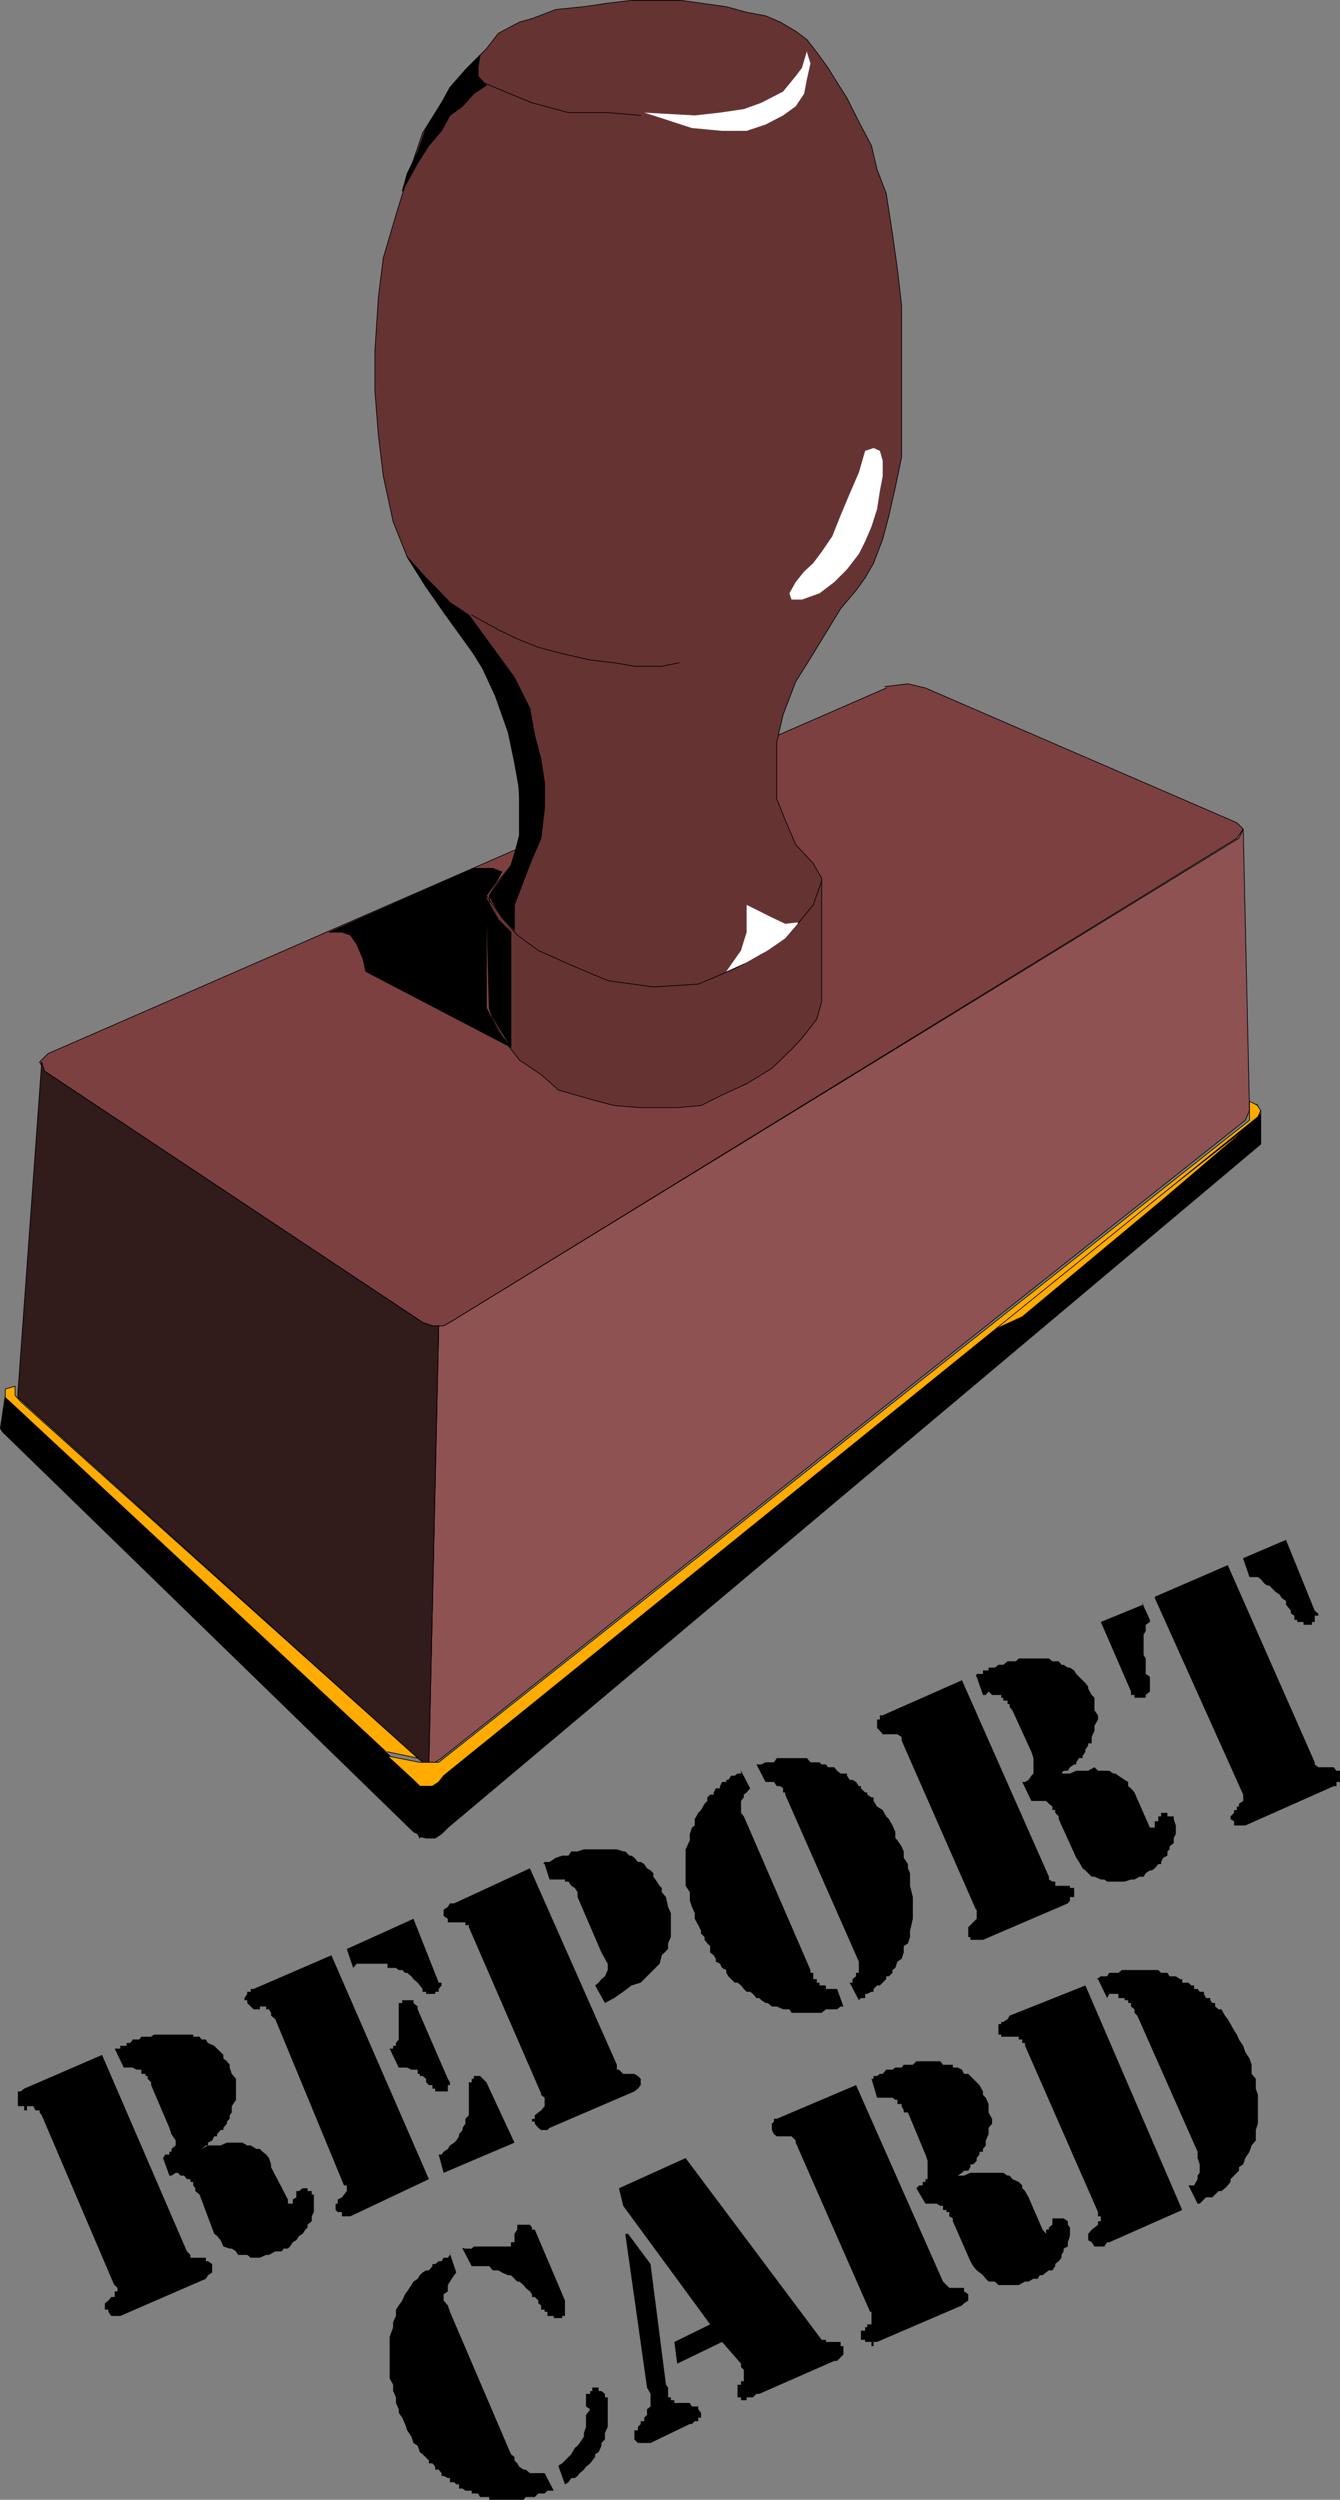 <?xml version="1.0" encoding="UTF-8" standalone="no"?>
<svg
   version="1.0"
   width="81.666mm"
   height="152.312mm"
   id="svg56"
   sodipodi:docname="Report Card .wmf"
   xmlns:inkscape="http://www.inkscape.org/namespaces/inkscape"
   xmlns:sodipodi="http://sodipodi.sourceforge.net/DTD/sodipodi-0.dtd"
   xmlns="http://www.w3.org/2000/svg"
   xmlns:svg="http://www.w3.org/2000/svg">
  <rect width="100%" height="100%" fill="#808080" stroke="none"/>
  <sodipodi:namedview
     id="namedview56"
     pagecolor="#ffffff"
     bordercolor="#000000"
     borderopacity="0.25"
     inkscape:showpageshadow="2"
     inkscape:pageopacity="0.0"
     inkscape:pagecheckerboard="0"
     inkscape:deskcolor="#d1d1d1"
     inkscape:document-units="mm" />
  <defs
     id="defs1">
    <pattern
       id="WMFhbasepattern"
       patternUnits="userSpaceOnUse"
       width="6"
       height="6"
       x="0"
       y="0" />
  </defs>
  <path
     style="fill:#7d4040;fill-opacity:1;fill-rule:evenodd;stroke:none"
     d="m 203.806,158.117 5.331,-0.646 4.039,0.97 71.732,31.026 1.454,1.454 -1.454,2.101 -181.268,111.498 -1.454,0.808 -1.131,0.646 -1.454,-0.646 -2.262,-0.808 -87.08,-57.85 -1.131,-2.101 1.939,-1.939 193.062,-84.189 v 0 z"
     id="path1" />
  <path
     style="fill:none;stroke:#000000;stroke-width:0.162px;stroke-linecap:round;stroke-linejoin:round;stroke-miterlimit:4;stroke-dasharray:none;stroke-opacity:1"
     d="m 203.806,158.117 5.331,-0.646 4.039,0.97 71.732,31.026 1.454,1.454 -1.454,2.101 -181.268,111.498 -1.454,0.808 -1.131,0.646 -1.454,-0.646 -2.262,-0.808 -87.08,-57.85 -1.131,-2.101 1.939,-1.939 193.062,-84.189 v 0"
     id="path2" />
  <path
     style="fill:#663333;fill-opacity:1;fill-rule:evenodd;stroke:none"
     d="m 119.634,183.325 -0.485,-7.756 -3.554,-12.443 -4.362,-9.049 -5.493,-9.049 -7.593,-9.857 -4.362,-6.948 -3.231,-8.08 -2.262,-10.503 -1.131,-9.372 -0.808,-10.342 v -9.049 l 0.808,-12.443 1.131,-9.049 2.908,-9.857 2.585,-8.403 3.554,-10.503 4.362,-6.948 5.493,-7.595 4.847,-4.848 2.746,-3.555 4.847,-2.585 2.908,-0.808 5.493,-2.101 6.462,-0.646 5.493,-0.808 5.493,-0.646 h 5.493 5.816 l 4.685,0.646 5.816,0.808 4.685,1.293 4.362,0.808 3.393,1.454 3.554,2.101 2.585,1.939 2.262,2.909 2.585,3.555 2.1,3.393 2.262,3.555 2.746,5.494 2.908,5.494 1.292,5.494 2.1,5.494 1.454,9.372 1.131,8.08 0.969,8.403 v 6.948 10.503 10.503 6.948 l -1.454,6.948 -1.454,6.464 -1.454,5.494 -2.1,5.494 -1.939,3.393 -2.1,2.909 -3.554,4.201 -6.301,10.342 -4.039,6.464 -2.908,7.595 -1.454,6.302 v 6.14 6.948 l 1.939,4.848 2.423,5.656 4.039,4.363 1.939,3.393 v 28.44 l -1.131,4.04 -3.393,4.363 -2.423,2.585 -4.524,4.363 -5.816,3.555 -5.655,2.585 -4.847,2.424 -5.493,0.485 h -8.401 l -6.139,-0.485 -5.493,-1.454 -7.27,-2.101 -4.039,-3.555 -5.008,-3.393 -3.393,-4.363 -2.746,-5.009 -0.808,-2.585 v -25.855 l 2.1,-3.393 2.908,-3.555 1.454,-4.848 1.454,-5.009 z"
     id="path3" />
  <path
     style="fill:none;stroke:#000000;stroke-width:0.162px;stroke-linecap:round;stroke-linejoin:round;stroke-miterlimit:4;stroke-dasharray:none;stroke-opacity:1"
     d="m 119.634,183.325 -0.485,-7.756 -3.554,-12.443 -4.362,-9.049 -5.493,-9.049 -7.593,-9.857 -4.362,-6.948 -3.231,-8.08 -2.262,-10.503 -1.131,-9.372 -0.808,-10.342 v -9.049 l 0.808,-12.443 1.131,-9.049 2.908,-9.857 2.585,-8.403 3.554,-10.503 4.362,-6.948 5.493,-7.595 4.847,-4.848 2.746,-3.555 4.847,-2.585 2.908,-0.808 5.493,-2.101 6.462,-0.646 5.493,-0.808 5.493,-0.646 h 5.493 5.816 l 4.685,0.646 5.816,0.808 4.685,1.293 4.362,0.808 3.393,1.454 3.554,2.101 2.585,1.939 2.262,2.909 2.585,3.555 2.1,3.393 2.262,3.555 2.746,5.494 2.908,5.494 1.292,5.494 2.1,5.494 1.454,9.372 1.131,8.08 0.969,8.403 v 6.948 10.503 10.503 6.948 l -1.454,6.948 -1.454,6.464 -1.454,5.494 -2.1,5.494 -1.939,3.393 -2.1,2.909 -3.554,4.201 -6.301,10.342 -4.039,6.464 -2.908,7.595 -1.454,6.302 v 6.14 6.948 l 1.939,4.848 2.423,5.656 4.039,4.363 1.939,3.393 v 28.44 l -1.131,4.04 -3.393,4.363 -2.423,2.585 -4.524,4.363 -5.816,3.555 -5.655,2.585 -4.847,2.424 -5.493,0.485 h -8.401 l -6.139,-0.485 -5.493,-1.454 -7.27,-2.101 -4.039,-3.555 -5.008,-3.393 -3.393,-4.363 -2.746,-5.009 -0.808,-2.585 v -25.855 l 2.1,-3.393 2.908,-3.555 1.454,-4.848 1.454,-5.009 -0.969,-6.14 v 0"
     id="path4" />
  <path
     style="fill:#8f5252;fill-opacity:1;fill-rule:evenodd;stroke:none"
     d="m 100.732,305.326 h 1.454 l 1.454,-0.808 181.753,-111.498 0.969,-2.101 1.454,64.798 -0.969,2.262 -185.146,146.886 -1.454,0.97 H 98.793 L 101.055,305.326 v 0 z"
     id="path5" />
  <path
     style="fill:none;stroke:#000000;stroke-width:0.162px;stroke-linecap:round;stroke-linejoin:round;stroke-miterlimit:4;stroke-dasharray:none;stroke-opacity:1"
     d="m 100.732,305.326 h 1.454 l 1.454,-0.808 181.753,-111.498 0.969,-2.101 1.454,64.798 -0.969,2.262 -185.146,146.886 -1.454,0.97 H 98.793 L 101.055,305.326 v 0"
     id="path6" />
  <path
     style="fill:#311b1b;fill-opacity:1;fill-rule:evenodd;stroke:none"
     d="m 9.613,244.568 0.646,2.101 87.08,57.85 2.262,0.808 h 1.454 l -2.262,100.51 h -1.454 L 96.208,404.867 4.12,321.809 v -1.131 z"
     id="path7" />
  <path
     style="fill:none;stroke:#000000;stroke-width:0.162px;stroke-linecap:round;stroke-linejoin:round;stroke-miterlimit:4;stroke-dasharray:none;stroke-opacity:1"
     d="m 9.613,244.568 0.646,2.101 87.08,57.85 2.262,0.808 h 1.454 l -2.262,100.51 h -1.454 L 96.208,404.867 4.12,321.809 v -1.131 l 5.493,-76.109 v 0"
     id="path8" />
  <path
     style="fill:#000000;fill-opacity:1;fill-rule:evenodd;stroke:none"
     d="m 96.693,422.965 v -12.604 h -0.485 l -94.996,-89.037 -1.131,7.595 0.485,0.808 94.673,92.107 0.969,0.485 0.485,0.97 v 0 z"
     id="path9" />
  <path
     style="fill:none;stroke:#000000;stroke-width:0.162px;stroke-linecap:round;stroke-linejoin:round;stroke-miterlimit:4;stroke-dasharray:none;stroke-opacity:1"
     d="m 96.693,422.965 v -12.604 h -0.485 l -94.996,-89.037 -1.131,7.595 0.485,0.808 94.673,92.107 0.969,0.485 0.485,0.97 v 0"
     id="path10" />
  <path
     style="fill:#000000;fill-opacity:1;fill-rule:evenodd;stroke:none"
     d="m 96.693,422.965 1.454,0.323 h 0.646 1.454 l 1.454,-0.97 1.454,-1.454 187.246,-157.39 v -7.756 0.808 l -188.216,152.38 -1.131,1.454 h -1.454 l -0.808,0.97 -2.1,-0.97 v 12.927 0 z"
     id="path11" />
  <path
     style="fill:none;stroke:#000000;stroke-width:0.162px;stroke-linecap:round;stroke-linejoin:round;stroke-miterlimit:4;stroke-dasharray:none;stroke-opacity:1"
     d="m 96.693,422.965 1.454,0.323 h 0.646 1.454 l 1.454,-0.97 1.454,-1.454 187.246,-157.39 v -7.756 0.808 l -188.216,152.38 -1.131,1.454 h -1.454 l -0.808,0.97 -2.1,-0.97 v 12.927 0"
     id="path12" />
  <path
     style="fill:#ffab00;fill-opacity:1;fill-rule:evenodd;stroke:none"
     d="m 227.717,306.458 61.554,-48.477 -21.81,18.583 -31.989,26.663 -7.755,3.555 v 0 z"
     id="path13" />
  <path
     style="fill:none;stroke:#000000;stroke-width:0.162px;stroke-linecap:round;stroke-linejoin:round;stroke-miterlimit:4;stroke-dasharray:none;stroke-opacity:1"
     d="m 227.717,306.458 61.554,-48.477 -21.81,18.583 -31.989,26.663 -7.755,3.555 v 0"
     id="path14" />
  <path
     style="fill:#ffab00;fill-opacity:1;fill-rule:evenodd;stroke:none"
     d="m 289.432,254.264 0.969,1.454 -0.646,1.454 -187.569,151.734 -1.131,1.454 -1.454,0.97 h -0.808 -2.1 l -1.454,-1.454 -5.978,-5.494 7.432,1.454 h 1.454 1.454 1.454 L 287.816,257.98 v -2.262 -2.101 l 1.939,0.97 v 0 z"
     id="path15" />
  <path
     style="fill:none;stroke:#000000;stroke-width:0.162px;stroke-linecap:round;stroke-linejoin:round;stroke-miterlimit:4;stroke-dasharray:none;stroke-opacity:1"
     d="m 289.432,254.264 0.969,1.454 -0.646,1.454 -187.569,151.734 -1.131,1.454 -1.454,0.97 h -0.808 -2.1 l -1.454,-1.454 -5.978,-5.494 7.432,1.454 h 1.454 1.454 1.454 L 287.816,257.98 v -2.262 -2.101 l 1.939,0.97 v 0"
     id="path16" />
  <path
     style="fill:#ffab00;fill-opacity:1;fill-rule:evenodd;stroke:none"
     d="M 88.938,403.412 1.212,321.809 v -1.939 l 2.262,-0.646 v 2.101 l 1.292,1.454 91.442,82.088 -6.947,-1.454 v 0 z"
     id="path17" />
  <path
     style="fill:none;stroke:#000000;stroke-width:0.162px;stroke-linecap:round;stroke-linejoin:round;stroke-miterlimit:4;stroke-dasharray:none;stroke-opacity:1"
     d="M 88.938,403.412 1.212,321.809 v -1.939 l 2.262,-0.646 v 2.101 l 1.292,1.454 91.442,82.088 -6.947,-1.454 v 0"
     id="path18" />
  <path
     style="fill:#ffffff;fill-opacity:1;fill-rule:evenodd;stroke:none"
     d="m 185.873,11.715 -1.131,3.878 -1.454,1.939 -2.908,3.555 -5.008,2.585 -4.039,1.454 -5.493,0.808 -5.816,0.646 -11.632,-0.646 4.039,1.293 6.947,2.262 6.947,0.646 h 5.655 l 4.362,-1.454 4.039,-2.101 2.908,-2.101 1.939,-2.909 0.646,-3.393 0.808,-3.555 -0.808,-2.585 v 0 z"
     id="path19" />
  <path
     style="fill:none;stroke:#000000;stroke-width:0.162px;stroke-linecap:round;stroke-linejoin:round;stroke-miterlimit:4;stroke-dasharray:none;stroke-opacity:1"
     d="m 147.584,26.582 -7.593,-0.646 h -9.047 l -8.401,-2.262 -6.301,-2.585 -5.008,-2.101 -1.131,-1.454 v -2.909 l 0.485,-1.939"
     id="path20" />
  <path
     style="fill:#ffffff;fill-opacity:1;fill-rule:evenodd;stroke:none"
     d="m 201.221,103.176 -1.939,0.646 -1.454,5.009 -2.1,4.848 -2.1,5.009 -1.939,4.848 -2.423,3.555 -1.939,2.585 -2.1,1.939 -1.939,2.424 -1.454,2.585 0.485,1.454 h 2.423 l 4.039,-1.454 3.393,-2.585 2.908,-2.909 2.746,-3.555 1.454,-2.909 1.454,-3.393 1.292,-4.04 0.646,-4.201 0.646,-3.393 v -3.555 l -0.646,-2.262 z"
     id="path21" />
  <path
     style="fill:none;stroke:#000000;stroke-width:0.162px;stroke-linecap:round;stroke-linejoin:round;stroke-miterlimit:4;stroke-dasharray:none;stroke-opacity:1"
     d="m 156.469,152.623 -4.039,0.808 h -6.301 l -4.685,-0.808 -5.493,-0.646 -6.462,-1.454 -5.493,-1.454 -4.847,-1.939 -4.362,-2.101 -6.139,-3.393"
     id="path22" />
  <path
     style="fill:none;stroke:#000000;stroke-width:0.162px;stroke-linecap:round;stroke-linejoin:round;stroke-miterlimit:4;stroke-dasharray:none;stroke-opacity:1"
     d="m 112.041,206.271 3.554,5.009 3.554,4.04 4.847,3.555 7.593,3.393 8.401,3.555 10.501,1.454 10.34,-0.646 8.401,-3.555 6.139,-3.393 5.493,-3.555 2.908,-3.393 3.554,-4.363 1.939,-5.494"
     id="path23" />
  <path
     style="fill:#ffffff;fill-opacity:1;fill-rule:evenodd;stroke:none"
     d="m 183.773,212.412 -2.908,0.323 -3.07,-1.454 -5.816,-2.909 v 6.302 l -1.292,4.201 -3.393,4.848 4.685,-2.101 4.847,-2.747 4.039,-2.747 2.908,-3.393 v 0 z"
     id="path24" />
  <path
     style="fill:#000000;fill-opacity:1;fill-rule:evenodd;stroke:none"
     d="m 122.542,197.868 -1.939,5.009 -2.1,5.494 v 5.817 l -2.908,-2.909 -2.908,-5.009 1.454,-1.939 3.554,-5.009 0.808,-2.585 1.131,-4.363 v -5.009 -5.494 l -1.131,-6.302 -1.454,-6.948 -2.908,-8.241 -3.554,-7.756 -8.401,-11.635 -4.039,-5.817 -4.362,-6.948 4.362,4.848 2.1,2.101 3.393,3.555 4.362,2.909 4.039,5.494 6.462,8.888 3.554,7.11 1.131,6.302 1.454,5.494 0.808,5.494 v 5.494 l -0.808,7.11 z"
     id="path25" />
  <path
     style="fill:none;stroke:#000000;stroke-width:0.162px;stroke-linecap:round;stroke-linejoin:round;stroke-miterlimit:4;stroke-dasharray:none;stroke-opacity:1"
     d="m 122.542,197.868 -1.939,5.009 -2.1,5.494 v 5.817 l -2.908,-2.909 -2.908,-5.009 1.454,-1.939 3.554,-5.009 0.808,-2.585 1.131,-4.363 v -5.009 -5.494 l -1.131,-6.302 -1.454,-6.948 -2.908,-8.241 -3.554,-7.756 -8.401,-11.635 -4.039,-5.817 -4.362,-6.948 4.362,4.848 2.1,2.101 3.393,3.555 4.362,2.909 4.039,5.494 6.462,8.888 3.554,7.11 1.131,6.302 1.454,5.494 0.808,5.494 v 5.494 l -0.808,7.11 -2.1,4.848 v 0"
     id="path26" />
  <path
     style="fill:#000000;fill-opacity:1;fill-rule:evenodd;stroke:none"
     d="m 109.133,199.969 h 4.362 l 2.1,0.808 -1.454,2.585 -2.1,2.909 v 25.855 l 2.746,5.494 2.908,3.555 -33.443,-17.452 -0.646,-2.909 -1.454,-3.393 -1.454,-2.101 -1.939,-0.646 h -2.908 z"
     id="path27" />
  <path
     style="fill:none;stroke:#000000;stroke-width:0.162px;stroke-linecap:round;stroke-linejoin:round;stroke-miterlimit:4;stroke-dasharray:none;stroke-opacity:1"
     d="m 109.133,199.969 h 4.362 l 2.1,0.808 -1.454,2.585 -2.1,2.909 v 25.855 l 2.746,5.494 2.908,3.555 -33.443,-17.452 -0.646,-2.909 -1.454,-3.393 -1.454,-2.101 -1.939,-0.646 h -2.908 l 33.281,-14.705 v 0"
     id="path28" />
  <path
     style="fill:#000000;fill-opacity:1;fill-rule:evenodd;stroke:none"
     d="m 112.687,232.126 0.808,2.101 2.1,3.393 2.1,3.555 v -26.501 l -2.908,-2.909 -2.746,-4.848 z"
     id="path29" />
  <path
     style="fill:none;stroke:#000000;stroke-width:0.162px;stroke-linecap:round;stroke-linejoin:round;stroke-miterlimit:4;stroke-dasharray:none;stroke-opacity:1"
     d="m 112.687,232.126 0.808,2.101 2.1,3.393 2.1,3.555 v -26.501 l -2.908,-2.909 -2.746,-4.848 0.646,25.208 v 0"
     id="path30" />
  <path
     style="fill:#000000;fill-opacity:1;fill-rule:evenodd;stroke:none"
     d="m 103.64,20.118 -1.939,3.555 -3.554,5.817 -1.939,5.494 -2.423,5.009 -1.131,4.04 3.554,-6.464 2.585,-4.04 2.908,-3.393 1.939,-3.555 2.908,-2.101 2.585,-2.909 2.908,-1.939 -1.939,-2.101 v -1.939 l 0.485,-2.909 -3.393,3.393 z"
     id="path31" />
  <path
     style="fill:none;stroke:#000000;stroke-width:0.162px;stroke-linecap:round;stroke-linejoin:round;stroke-miterlimit:4;stroke-dasharray:none;stroke-opacity:1"
     d="m 103.64,20.118 -1.939,3.555 -3.554,5.817 -1.939,5.494 -2.423,5.009 -1.131,4.04 3.554,-6.464 2.585,-4.04 2.908,-3.393 1.939,-3.555 2.908,-2.101 2.585,-2.909 2.908,-1.939 -1.939,-2.101 v -1.939 l 0.485,-2.909 -3.393,3.393 -3.554,4.04 v 0"
     id="path32" />
  <path
     style="fill:#000000;fill-opacity:1;fill-rule:evenodd;stroke:none"
     d="m 250.012,457.222 22.295,51.709 -16.802,7.433 h -0.485 l -0.646,0.97 h -0.808 -0.646 -0.808 l -0.646,-0.97 -0.808,-0.485 v -0.97 -0.485 l 0.808,-0.97 0.646,-0.485 0.808,-0.646 v -0.808 h 0.646 v -0.646 -0.485 h -0.646 v -0.97 l -16.802,-38.297 v -0.646 h -0.646 v -0.808 h -0.808 v -0.646 h -0.646 -0.808 -0.646 -0.485 -0.969 -0.485 v -0.485 h -0.646 v -0.97 -0.485 -0.97 h 0.646 v -0.485 h 0.485 l 0.969,-0.646 0.485,-0.808 z"
     id="path33" />
  <path
     style="fill:#000000;fill-opacity:1;fill-rule:evenodd;stroke:none"
     d="m 252.597,455.768 0.969,-0.646 h 0.808 0.646 l 0.485,-0.808 h 0.969 0.485 0.646 l 0.808,-0.646 h 0.646 0.808 0.646 0.808 0.646 0.485 0.969 0.485 0.969 0.485 0.646 0.808 l 0.646,0.646 h 0.485 0.969 l 0.485,0.808 h 0.969 0.485 l 0.969,0.646 h 0.485 v 0.808 h 0.646 0.808 l 0.646,0.646 h 0.646 v 0.808 h 0.808 l 0.485,0.646 h 0.969 v 0.485 l 0.485,0.97 h 0.969 v 0.485 l 0.485,0.646 h 0.646 v 0.808 l 0.808,0.646 h 0.646 l 0.808,1.454 0.646,0.808 0.646,1.131 0.808,1.454 0.646,0.97 0.485,1.131 0.969,1.454 0.485,1.454 0.969,1.454 0.485,1.454 v 2.101 l 0.969,1.131 v 2.262 l 0.485,1.454 v 2.101 1.454 1.131 1.939 l -0.485,1.454 v 2.424 l -0.969,1.131 -0.485,1.454 -0.969,1.454 -0.485,1.454 -0.969,0.646 v 0.808 l -0.485,0.485 -0.646,0.646 -0.808,0.808 v 0.646 l -0.646,0.808 -0.646,0.646 -0.808,0.646 h -0.646 l -0.808,0.808 -0.646,0.646 h -1.454 l -0.485,0.485 -0.969,0.97 h -0.485 l -2.1,-4.201 h 1.292 l 0.808,-1.454 v -0.808 l 0.485,-0.646 v -1.293 -0.646 l -0.485,-1.454 v -1.454 l -13.894,-31.349 -0.646,-0.646 v -0.808 l -0.808,-0.646 v -0.808 h -0.646 v -0.646 h -0.808 v -0.485 h -0.646 -0.808 v -0.97 h -0.646 -0.485 -0.969 l -0.485,0.97 -2.1,-4.363 v 0 z"
     id="path34" />
  <path
     style="fill:#000000;fill-opacity:1;fill-rule:evenodd;stroke:none"
     d="m 200.413,478.714 h 0.808 v -0.646 h 0.808 l 0.646,-0.485 h 0.646 l 0.808,-0.97 h 0.646 0.808 l 0.646,-0.485 h 0.485 0.969 l 0.485,-0.646 h 0.969 0.485 0.646 l 0.808,-0.808 h 0.646 0.808 0.646 0.485 0.969 0.485 0.646 0.808 l 0.646,0.808 h 0.808 0.646 0.808 v 0.646 h 0.646 0.485 l 0.969,0.485 0.485,0.97 h 0.969 l 0.485,0.485 0.646,0.646 0.808,0.808 0.646,0.646 0.808,1.454 v 0.808 l 0.646,0.646 0.646,1.454 v 0.485 1.454 l 0.808,1.454 v 1.131 l -0.808,0.97 v 1.454 l -0.646,1.454 v 0.485 0.646 l -0.646,0.808 v 0.646 h -0.808 v 0.646 l -0.646,0.808 v 0.646 l -0.808,0.808 h -0.646 v 0.646 l -0.485,0.808 h -0.969 l -0.485,0.485 -0.969,0.646 h -0.485 1.939 l 1.454,-0.646 h 1.454 1.454 1.292 0.808 1.454 1.131 l 0.969,0.646 h 0.485 l 0.646,0.808 1.454,0.646 0.808,0.808 v 0.646 l 0.646,0.646 0.808,1.454 3.231,7.433 0.808,0.97 v -0.97 h 0.646 v -0.485 l 0.808,-0.646 v -0.808 -0.646 h 0.646 0.808 0.646 0.485 l 0.969,0.646 v 0.808 l 0.485,0.646 v 0.485 1.454 l -0.485,1.454 v 0.97 l -0.969,0.485 v 0.646 l -0.485,0.808 v 0.646 l -0.646,0.808 -0.808,0.646 v 0.485 l -0.646,0.97 h -0.808 l -0.646,0.485 -0.808,0.646 h -0.646 l -0.485,0.808 h -0.969 l -1.131,0.646 h -0.808 l -1.454,0.808 h -0.646 -1.454 -0.485 -1.454 -0.646 l -0.808,-0.808 h -1.454 l -0.646,-0.646 -0.646,-0.808 -0.808,-0.646 -0.646,-0.485 -0.808,-0.97 -0.646,-1.131 -4.039,-9.211 v -0.646 l -0.808,-0.485 v -0.97 h -0.646 v -0.485 h -0.808 v -0.97 H 216.569 l -0.808,-0.485 h -0.646 -0.485 -0.969 -0.485 l -2.1,-3.555 0.646,-0.646 h 0.808 v -0.808 h 0.646 v -0.646 h 0.485 v -0.808 -0.646 -1.293 -1.454 l -0.485,-1.454 -4.039,-9.695 h -0.969 v -0.485 l -0.485,-0.97 v -0.485 h -0.969 v -0.97 h -0.485 l -0.646,-0.485 h -0.808 -0.646 -0.808 -0.646 -0.646 l -1.292,-4.363 v 0 z"
     id="path35" />
  <path
     style="fill:#000000;fill-opacity:1;fill-rule:evenodd;stroke:none"
     d="m 200.413,532.362 -17.125,-38.943 v -0.485 l -0.969,-0.97 h -0.485 -0.969 -0.485 -0.646 -0.808 l -0.646,-0.485 -0.485,-0.97 v -0.485 -0.97 l 0.485,-0.485 v -0.646 h 0.646 l 18.256,-7.756 20.033,45.246 0.808,0.808 0.646,0.646 h 0.808 0.646 0.485 0.969 0.485 v 0.808 l 0.969,0.646 v 0.646 0.808 l -0.969,0.646 -0.485,0.485 -19.549,8.403 h -0.808 v 0.97 h -0.485 v -0.97 h -0.969 -0.485 v -0.485 h -0.969 v -0.646 -0.808 -0.646 h 0.969 v -0.808 h 0.485 v -0.646 h 0.969 v -0.485 -0.97 -0.485 -0.97 0 z"
     id="path36" />
  <path
     style="fill:#000000;fill-opacity:1;fill-rule:evenodd;stroke:none"
     d="m 142.575,503.922 15.348,-6.948 30.858,41.206 0.485,0.646 h 0.969 v 0.485 h 0.485 0.969 0.485 0.646 0.808 v 0.97 h 0.646 v 0.485 0.646 0.808 l -0.646,0.646 -0.808,0.808 h -0.646 l -1.454,0.646 -15.833,6.948 h -0.646 l -0.808,0.808 h -0.646 -0.808 v 0.646 h -0.646 -0.646 v -0.646 h -0.808 v -0.808 -0.646 -0.808 -0.646 h 0.808 v -0.808 h 0.646 v -0.646 -0.485 -0.97 -0.485 l -0.646,-0.646 v -0.808 l -4.362,-5.009 -10.34,5.009 -0.646,-5.009 8.239,-4.04 -20.033,-27.309 z"
     id="path37" />
  <path
     style="fill:#000000;fill-opacity:1;fill-rule:evenodd;stroke:none"
     d="m 144.676,514.425 5.17,6.948 3.554,27.794 0.485,0.646 v 0.808 0.646 0.808 h 0.646 v 0.646 h 0.808 v 0.646 h 0.646 0.808 0.646 0.485 0.969 l 0.485,0.808 h 0.646 0.808 v 0.646 l 0.646,0.808 v 0.485 0.646 h -0.646 v 0.808 h -0.808 l -0.646,0.646 h -0.485 l -9.047,4.363 h -0.808 -0.646 -0.808 -0.646 l -0.808,-0.808 v -0.646 -0.808 -0.646 h 0.808 v -0.808 l 0.646,-0.646 v -0.646 h 0.808 v -0.808 l 0.646,-0.646 v -0.485 -0.808 l 0.808,-0.646 v -1.454 -1.454 l -0.808,-1.454 -5.008,-35.388 h 0.969 v 0 z"
     id="path38" />
  <path
     style="fill:#000000;fill-opacity:1;fill-rule:evenodd;stroke:none"
     d="m 128.681,567.75 0.808,-0.485 0.646,-0.646 0.808,-0.808 0.646,-0.646 0.808,-1.454 0.646,-0.485 0.485,-0.646 0.969,-1.454 v -0.808 l 0.485,-1.454 v -0.646 -1.454 -0.646 l 0.969,-1.293 -0.969,-0.646 v -1.454 -0.646 -0.808 h 0.969 v -0.646 h 0.485 v -0.808 h 0.646 0.808 v 0.808 h 0.646 l 0.808,0.646 v 0.808 h 0.646 v 0.646 0.646 1.454 1.939 2.101 l -0.646,1.454 v 1.454 l -0.808,0.808 v 0.646 l -0.646,1.454 -0.808,0.485 v 0.646 l -0.646,0.808 -0.485,0.646 -0.969,0.808 -0.485,0.646 -0.969,0.808 -0.485,0.646 -0.646,0.485 h -0.808 l -0.646,0.97 -0.808,0.485 -1.454,-4.04 v 0 z"
     id="path39" />
  <path
     style="fill:#000000;fill-opacity:1;fill-rule:evenodd;stroke:none"
     d="m 103.64,518.95 1.454,4.363 -0.485,0.646 -0.969,1.454 -0.485,0.808 v 1.454 l -0.969,0.646 v 1.454 l 0.969,1.131 0.485,1.454 14.056,32.803 0.808,0.646 v 0.808 l 0.646,0.646 0.485,0.808 0.969,0.646 h 0.485 l 0.969,0.808 h 0.485 0.646 0.808 0.646 0.808 l 2.1,4.04 h -0.969 -0.485 l -0.646,0.646 h -0.808 -0.646 l -0.808,0.808 h -0.646 -0.485 -0.969 l -0.485,0.646 h -0.969 -0.485 -0.646 -0.808 -0.646 -0.808 -0.646 -0.808 -0.646 -0.646 -0.808 v -0.646 h -0.646 -0.808 -0.646 l -0.485,-0.808 h -0.969 -0.485 v -0.646 h -0.646 -0.808 l -0.646,-0.485 h -0.808 v -0.97 h -0.646 l -0.485,-0.485 h -0.969 v -0.97 h -0.485 l -0.969,-0.485 H 101.701 v -0.646 l -0.646,-0.808 h -0.808 v -0.646 l -0.646,-0.808 h -0.808 v -0.646 l -1.454,-1.454 -0.646,-0.485 -0.485,-1.454 -0.969,-0.646 -0.485,-1.454 -0.969,-1.454 -0.485,-1.454 -0.646,-1.454 -0.808,-1.131 v -0.808 l -0.646,-1.454 v -1.293 l -0.646,-1.454 v -1.454 l -0.808,-1.454 v -1.454 -2.585 -2.909 -2.585 l 0.808,-2.262 v -1.131 l 0.646,-1.454 v -1.454 l 0.646,-0.97 0.808,-1.131 0.646,-1.454 0.485,-0.646 0.969,-1.454 0.485,-0.808 0.969,-0.646 0.485,-0.808 0.646,-0.646 0.808,-0.485 h 0.646 l 0.808,-0.97 v -0.485 h 0.646 l 0.808,-0.646 h 0.646 l 0.485,-0.808 h 0.969 l 0.485,-0.646 v 0 z"
     id="path40" />
  <path
     style="fill:#000000;fill-opacity:1;fill-rule:evenodd;stroke:none"
     d="m 106.386,517.657 0.808,0.162 h 0.808 0.646 l 0.485,-0.485 h 0.969 0.485 1.454 0.646 0.808 0.646 1.454 0.646 0.808 0.646 v -0.97 h 0.808 v -0.485 -0.97 -0.485 l 0.646,-0.97 v -0.485 -0.646 h 0.485 0.969 0.485 0.969 l 0.485,0.646 v 0.485 h 0.646 l 6.947,16.321 v 0.646 0.485 0.97 0.485 0.97 h -0.646 v 0.485 h -0.808 -0.646 -0.485 v -0.485 h -0.969 -0.485 v -0.97 h -0.646 v -0.485 h -0.808 v -0.97 l -0.646,-0.485 v -0.646 l -0.808,-0.808 h -0.646 v -0.646 l -0.485,-0.646 -0.969,-0.808 -0.485,-0.646 -0.969,-0.808 h -0.485 l -0.646,-0.646 -0.808,-0.808 h -0.646 l -1.454,-0.646 -0.808,-0.485 h -0.646 -0.646 l -0.808,-0.97 h -0.646 -0.808 -0.646 -0.485 -0.969 -0.485 l -2.1,-4.04 v 0 z"
     id="path41" />
  <path
     style="fill:#000000;fill-opacity:1;fill-rule:evenodd;stroke:none"
     d="m 286.362,358.813 9.855,-4.201 6.624,16.321 0.808,0.646 v 0.485 h -0.808 v 0.97 0.485 h -0.646 v 0.646 h -0.485 -0.969 -0.485 v -0.646 h -0.646 -0.808 v -0.485 h -0.646 v -0.97 l -0.808,-0.485 v -0.646 l -0.646,-0.808 -0.485,-0.646 v -0.808 l -0.969,-0.646 -0.485,-0.808 -0.969,-0.646 -0.485,-0.485 -0.969,-0.97 h -0.485 l -0.646,-0.485 -0.808,-0.97 -0.646,-0.485 h -0.485 -1.454 l -1.454,-4.201 v 0 z"
     id="path42" />
  <path
     style="fill:#000000;fill-opacity:1;fill-rule:evenodd;stroke:none"
     d="m 263.098,369.155 1.777,3.878 v 0.485 l -0.969,0.646 v 0.808 0.646 l -0.485,0.808 v 1.454 0.646 0.485 1.454 0.646 l 0.485,0.808 v 1.454 0.646 1.454 l 0.969,0.646 v 0.808 0.646 0.808 0.485 0.646 l -0.969,0.808 v 0.646 h -0.485 -0.969 -0.485 -0.646 v -0.646 h -0.808 v -0.808 l -6.947,-15.998 9.855,-4.04 v 0 z"
     id="path43" />
  <path
     style="fill:#000000;fill-opacity:1;fill-rule:evenodd;stroke:none"
     d="m 266.006,367.701 16.802,-7.272 20.033,45.407 v 0.485 l 0.808,0.646 h 0.646 0.808 0.646 0.808 0.646 l 0.646,0.808 h 0.808 v 0.646 0.485 0.97 0.485 h -0.808 v 0.97 h -0.646 l -20.356,9.049 h -0.485 -0.969 -0.485 -0.646 v -0.97 l -0.808,-0.485 v -0.646 l 0.808,-0.808 v -0.646 h 0.646 v -0.808 h 0.485 v -0.646 l 0.969,-0.646 v -0.808 -0.646 l -20.356,-45.246 v 0 z"
     id="path44" />
  <path
     style="fill:#000000;fill-opacity:1;fill-rule:evenodd;stroke:none"
     d="m 224.808,386.122 0.162,-0.646 h 0.646 0.808 v -0.808 h 0.646 0.646 v -0.646 h 0.808 0.646 l 0.808,-0.646 h 0.646 0.485 l 0.969,-0.808 h 0.485 0.646 0.808 l 0.646,-0.646 h 0.808 0.646 0.808 0.646 0.485 0.969 0.485 0.646 0.808 0.646 l 0.808,0.646 h 0.646 0.808 l 0.646,0.808 h 0.485 l 0.969,0.646 h 0.485 l 0.969,0.646 0.485,0.808 0.646,0.646 0.808,0.808 0.646,0.646 0.646,0.808 v 0.485 l 0.808,1.454 0.646,0.646 v 1.454 1.454 l 0.808,1.131 v 0.97 l -0.808,1.454 v 1.131 l -0.646,1.454 v 0.808 0.646 h -0.808 v 0.485 l -0.646,0.97 v 0.485 l -0.646,0.97 v 0.485 h -0.808 l -0.646,0.97 v 0.485 h -0.485 l -0.969,0.646 -0.485,0.808 h -0.969 l -0.485,0.646 h 1.939 l 1.454,-0.646 h 1.454 1.292 l 1.454,-0.808 0.808,0.808 h 1.454 1.131 l 0.969,0.646 h 0.485 l 0.646,0.485 1.454,0.97 0.808,0.485 v 0.97 l 0.646,0.485 0.808,0.97 3.554,8.08 h 0.485 0.646 v -0.485 -0.97 h 0.808 v -0.485 -0.646 h 0.646 v -0.808 h 0.485 0.969 v 0.808 h 0.485 0.969 v 0.646 l 0.485,1.454 v 0.485 1.454 l -0.485,0.97 v 0.485 0.646 l -0.969,0.808 v 0.646 l -0.485,0.485 v 0.97 l -0.969,0.485 -0.485,0.97 v 0.485 h -0.646 l -0.808,0.97 -0.646,0.485 h -0.485 l -0.969,0.646 -0.485,0.808 h -0.969 l -1.131,0.646 h -0.808 l -1.454,0.485 h -0.646 -1.454 -0.485 -1.454 l -0.646,-0.485 h -0.808 l -1.454,-0.646 h -0.646 l -0.808,-0.808 -0.646,-0.646 -0.646,-0.485 -0.808,-1.454 -0.646,-0.97 -4.039,-8.888 v -0.646 l -0.808,-0.808 v -0.646 h -0.646 v -0.808 l -0.808,-0.646 -0.646,-0.646 h -0.808 -0.646 -0.485 -0.969 -0.485 l -2.1,-4.363 h 0.646 l 0.808,-0.485 0.646,-0.97 0.485,-0.485 v -0.646 -0.808 -0.646 -1.454 l -0.485,-1.454 -4.362,-9.534 -0.646,-0.808 v -0.646 h -0.485 v -0.808 h -0.969 v -0.646 h -0.485 v -0.646 h -0.646 -0.808 -0.646 l -0.808,-0.808 -0.646,0.808 h -0.646 l -1.454,-4.201 v 0 z"
     id="path45" />
  <path
     style="fill:#000000;fill-opacity:1;fill-rule:evenodd;stroke:none"
     d="m 224.808,439.77 -17.125,-38.943 v -0.808 l -0.969,-0.646 h -0.485 -0.646 -0.808 -0.646 -0.808 l -0.646,-0.808 -0.646,-0.646 v -0.485 -0.97 -0.485 h 0.646 v -0.97 h 0.646 l 18.256,-8.08 20.033,45.246 v 0.646 l 0.808,0.485 h 0.646 v 0.97 h 0.808 0.646 0.485 0.969 0.485 v 0.485 h 0.969 v 0.97 0.485 0.646 h -0.969 v 0.808 l -0.485,0.646 -19.549,8.403 h -0.808 -0.646 -0.808 -0.646 v -0.646 h -0.485 v -0.808 -0.646 -0.808 l 0.485,-0.485 0.646,-0.646 0.808,-0.808 v -0.646 -0.646 -0.808 0 z"
     id="path46" />
  <path
     style="fill:#000000;fill-opacity:1;fill-rule:evenodd;stroke:none"
     d="m 170.525,407.452 2.262,4.363 -0.808,0.97 -0.646,0.485 v 0.646 l -0.646,0.808 v 0.646 0.646 1.454 l 0.646,0.808 15.348,35.388 v 0.646 h 0.646 v 0.808 0.646 h 0.808 v 0.808 h 0.646 v 0.646 h 0.485 0.969 v 0.808 h 0.485 0.969 0.485 0.646 l 1.454,4.04 h -0.646 l -0.808,0.646 h -1.131 -0.969 -0.485 l -0.969,0.808 h -1.131 -0.808 -0.646 -0.808 -0.646 -1.454 -0.485 -0.969 l -0.485,-0.808 h -0.969 -0.485 l -1.454,-0.646 h -0.646 -0.485 l -0.969,-0.808 h -0.485 l -0.969,-0.646 -0.485,-0.485 h -0.646 l -0.808,-0.97 -0.646,-0.485 h -0.808 l -0.646,-0.646 -0.646,-0.808 -0.808,-0.646 h -0.646 l -0.808,-0.808 -0.646,-0.646 -0.485,-0.808 v -0.646 l -0.969,-0.485 -0.485,-0.97 -0.969,-0.485 v -0.646 l -0.485,-0.808 -0.808,-0.646 v -1.454 l -0.646,-0.646 -0.646,-0.808 v -0.646 l -0.808,-0.808 v -0.646 l -0.646,-1.293 -0.808,-1.454 v -1.293 l -0.646,-1.454 -0.485,-1.454 v -0.808 -1.131 l -0.969,-1.454 v -2.909 -2.585 -2.909 l 0.969,-2.101 v -1.454 l 0.485,-1.454 0.646,-0.485 v -1.454 l 0.808,-1.454 0.646,-0.646 0.808,-1.454 0.646,-0.646 v -0.808 l 0.646,-0.646 h 0.808 v -0.485 l 0.485,-0.97 h 0.969 v -0.485 l 0.485,-0.97 h 0.969 v -0.485 h 0.485 l 0.646,-0.97 h 0.808 l 0.646,-0.485 h 0.808 v -0.646 0 z"
     id="path47" />
  <path
     style="fill:#000000;fill-opacity:1;fill-rule:evenodd;stroke:none"
     d="m 173.918,406.321 h 0.969 0.485 l 0.969,-0.485 h 0.485 0.969 0.485 l 0.646,-0.97 h 0.808 0.646 0.485 0.969 0.485 0.969 0.485 0.969 0.485 0.646 l 0.808,0.97 h 0.646 0.808 0.646 l 0.485,0.485 h 0.969 l 0.485,0.646 h 0.969 0.485 l 0.646,0.808 0.808,0.646 h 0.646 0.808 v 0.485 l 0.646,0.97 h 0.646 l 0.808,0.485 0.646,0.97 h 0.485 v 0.485 l 0.969,0.97 h 0.485 v 0.485 l 0.969,0.646 h 0.485 v 0.808 l 0.808,1.293 1.292,0.808 0.808,1.454 0.646,0.646 0.808,1.454 0.646,1.454 v 1.454 l 0.485,0.485 0.969,1.454 0.485,1.131 v 1.454 l 0.969,1.454 v 0.97 l 0.485,1.131 v 1.454 1.454 l 0.646,2.585 v 2.909 2.101 l -0.646,2.747 v 1.454 l -0.485,1.454 -0.969,0.646 v 1.454 l -0.485,1.454 -0.969,0.646 -0.485,1.454 -0.646,0.485 v 0.646 l -0.808,0.808 h -0.646 v 0.646 l -0.808,0.808 -0.646,0.646 h -0.646 l -0.808,0.808 v 0.646 h -0.485 l -0.969,0.485 h -0.485 v 0.97 h -0.969 l -0.485,0.485 -2.1,-4.04 h 0.646 v -0.808 l 0.808,-0.646 v -0.808 h 0.646 v -0.646 -0.485 -0.97 -0.485 l -0.646,-1.454 -16.317,-37.004 v -0.485 h -0.485 v -0.97 l -0.646,-0.485 h -0.808 l -0.646,-0.97 h -0.485 -0.969 -0.485 l -2.1,-4.04 v 0 z"
     id="path48" />
  <path
     style="fill:#000000;fill-opacity:1;fill-rule:evenodd;stroke:none"
     d="m 125.127,429.267 0.323,-0.485 h 1.131 l 1.454,-0.97 1.454,-0.485 h 1.454 l 0.646,-0.97 h 1.454 l 1.454,-0.485 h 0.485 1.454 0.646 1.454 0.808 1.292 0.808 0.646 l 1.454,0.485 h 0.485 l 0.969,0.97 h 0.485 l 0.646,0.485 0.808,0.97 h 0.646 l 0.808,0.485 0.646,0.97 0.808,0.485 0.646,0.646 v 0.808 l 0.485,0.646 0.969,1.454 0.485,0.485 v 0.97 l 0.969,1.131 0.485,2.262 0.646,1.454 v 2.101 1.131 2.262 l -0.646,1.454 v 1.293 l -1.454,1.454 -0.485,1.939 -1.454,1.454 -1.454,1.454 -1.454,1.454 -2.1,0.646 -1.939,1.454 -2.1,1.454 -2.1,1.131 -2.262,-4.04 0.808,-0.646 0.646,-0.808 0.808,-0.646 0.646,-1.454 v -0.485 -0.97 l -0.646,-1.131 -0.808,-1.454 -5.493,-12.766 v -0.646 -0.485 l -0.646,-0.97 -0.808,-0.485 -0.646,-0.97 h -0.808 v -0.485 h -0.646 -0.808 -0.646 -0.485 -0.969 l -1.131,-3.555 v 0 z"
     id="path49" />
  <path
     style="fill:#000000;fill-opacity:1;fill-rule:evenodd;stroke:none"
     d="m 124.642,482.107 -16.641,-38.297 v -0.485 h -0.808 v -0.646 h -0.646 -0.808 -0.646 -0.485 -0.969 -0.485 v -0.808 l -0.969,-0.646 v -0.646 -0.808 l 0.969,-0.646 0.485,-0.808 h 0.969 l 17.448,-8.08 20.033,45.246 v 0.646 0.485 h 0.485 l 0.969,0.97 h 0.485 0.969 0.485 0.646 l 0.808,0.485 0.646,0.646 v 0.808 0.646 l -0.646,0.808 -0.808,0.646 -19.549,8.403 -0.485,0.485 h -0.646 -0.808 l -0.646,-0.485 -0.808,-0.97 v -0.485 h -0.646 v -0.646 h 0.646 v -0.808 l 0.808,-0.646 0.646,-0.485 0.808,-0.97 v -0.485 -0.97 -0.485 l -0.808,-0.646 v 0 z"
     id="path50" />
  <path
     style="fill:#000000;fill-opacity:1;fill-rule:evenodd;stroke:none"
     d="m 76.336,450.274 22.457,51.548 -18.095,8.564 h -0.808 -0.646 -0.485 v -0.97 h -0.969 l -0.485,-0.485 v -0.97 -0.485 h 0.485 v -0.97 l 0.969,-0.485 0.485,-0.646 0.646,-0.808 v -0.646 -0.646 h -0.646 l -15.833,-38.297 -0.969,-0.808 v -0.646 l -0.485,-0.808 h -0.646 v -0.646 H 60.504 59.857 v 0.646 h -0.808 -0.646 l -0.646,-0.646 -0.808,-0.808 v -0.646 h -0.646 v -0.485 l 0.646,-0.97 v -0.485 h 0.808 v -0.646 h 0.646 z"
     id="path51" />
  <path
     style="fill:#000000;fill-opacity:1;fill-rule:evenodd;stroke:none"
     d="m 100.732,496.166 h 0.969 l 0.485,-0.646 0.969,-0.646 0.485,-0.808 0.969,-0.646 0.485,-0.485 0.646,-0.97 v -0.485 l 0.808,-0.97 v -0.485 l 0.646,-0.97 v -0.485 -0.646 l 0.808,-0.808 v -0.646 -1.454 -1.454 -0.485 -1.454 -0.646 -0.808 -0.646 h 0.646 v -0.808 h 0.485 v -0.646 h 0.969 0.485 l 0.646,0.646 0.808,0.808 6.462,13.897 -16.317,6.948 -1.131,-4.201 v 0 z"
     id="path52" />
  <path
     style="fill:#000000;fill-opacity:1;fill-rule:evenodd;stroke:none"
     d="m 79.891,448.819 15.348,-6.948 5.816,14.705 h 0.646 v 0.646 l -0.646,0.808 v 0.646 h -0.808 v 0.485 h -0.646 -0.808 -0.646 v -0.485 h -0.808 v -0.646 l -0.646,-0.808 -0.485,-0.646 -0.969,-0.808 -0.485,-0.646 -0.969,-0.808 H 93.3 l -0.646,-0.646 h -0.808 l -0.646,-0.485 h -0.646 -0.808 -0.485 v -0.97 h -0.969 -0.485 -0.646 -0.808 -0.646 -0.808 -0.646 -0.646 -0.808 -0.646 l -0.808,0.97 z"
     id="path53" />
  <path
     style="fill:#000000;fill-opacity:1;fill-rule:evenodd;stroke:none"
     d="m 89.746,471.765 h 0.808 v -0.646 h 0.646 v -0.646 l 0.646,-0.808 v -0.646 -0.485 -0.97 -1.454 -0.485 -1.454 -0.646 -1.454 -0.808 h 0.808 v -0.646 h 0.646 0.485 0.969 0.485 v 0.646 l 0.969,0.808 v 0.646 l 6.947,15.998 0.485,0.808 v 0.646 h -0.485 v 0.808 0.646 h -0.969 -0.485 -0.646 -0.808 v -0.646 h -0.646 v -0.808 h -0.808 l -0.646,-0.646 v -0.808 l -0.808,-0.646 h -0.646 v -0.485 h -0.485 v -0.97 h -0.969 -0.485 l -0.969,-0.485 H 93.3 92.654 91.846 Z"
     id="path54" />
  <path
     style="fill:#000000;fill-opacity:1;fill-rule:evenodd;stroke:none"
     d="m 26.253,471.765 h 0.808 0.646 v -0.646 h 0.808 0.646 v -0.646 h 0.808 l 0.646,-0.808 h 0.808 0.646 l 0.485,-0.646 h 0.969 0.485 0.808 l 0.646,-0.485 h 0.646 0.808 0.646 0.485 0.969 0.485 0.969 0.485 0.646 0.808 0.646 0.808 0.646 v 0.485 h 0.485 0.969 l 0.485,0.646 h 0.969 l 0.485,0.808 1.454,0.646 0.646,0.646 0.808,0.808 0.646,0.646 v 0.808 l 0.808,0.646 0.646,0.808 v 0.646 l 0.485,1.454 0.969,1.131 v 1.454 0.808 1.454 1.131 l -0.969,1.454 v 0.97 0.485 l -0.485,0.646 v 0.808 l -0.646,0.646 v 0.485 l -0.808,0.97 v 0.485 h -0.646 l -0.808,0.97 v 0.485 h -0.646 l -0.485,0.97 -0.969,0.485 v 0.646 h -0.485 l -0.969,0.808 1.454,-0.808 h 1.454 1.454 l 1.454,-0.646 h 1.131 1.454 0.969 l 1.131,0.646 h 0.808 l 1.292,0.808 h 0.808 l 0.646,0.646 0.808,0.646 0.646,0.808 0.485,1.454 v 0.646 l 3.877,7.433 v 0.97 h 0.485 0.646 v -0.97 l 0.808,-0.485 v -0.646 -0.808 h 0.646 l 0.808,-0.646 h 0.646 0.485 v 0.646 h 0.969 v 0.808 h 0.485 v 0.646 1.454 0.485 1.454 l -0.485,0.97 v 0.485 0.646 l -0.969,0.808 v 0.646 l -0.485,0.485 -0.646,0.97 -0.808,0.485 -0.646,0.97 -0.808,0.485 -0.646,0.97 -0.485,0.485 h -0.969 l -0.485,0.646 h -1.454 l -1.454,0.808 h -0.646 l -1.454,0.646 h -0.808 -1.292 l -0.808,-0.646 h -1.131 -0.969 l -0.485,-0.808 -0.969,-0.646 h -0.485 l -1.454,-0.485 -0.646,-1.454 -0.808,-0.97 -0.646,-0.485 -3.393,-9.049 -0.969,-0.808 v -0.646 l -0.485,-0.646 v -0.808 h -0.646 v -0.646 h -0.808 l -0.646,-0.808 h -0.808 l -0.646,-0.646 h -0.485 l -0.969,0.646 h -0.485 l -1.454,-4.04 0.485,-0.808 h 0.969 v -0.646 h 0.485 v -0.646 l 0.969,-0.808 v -0.646 -0.485 l -0.969,-1.454 -0.485,-1.454 -4.201,-9.857 v -0.646 l -0.808,-0.808 v -0.646 h -0.485 v -0.485 h -0.969 v -0.97 h -0.485 -0.646 l -0.808,-0.485 h -0.646 -0.808 -0.646 l -2.1,-4.363 v 0 z"
     id="path55" />
  <path
     style="fill:#000000;fill-opacity:1;fill-rule:evenodd;stroke:none"
     d="M 26.253,526.06 9.613,487.116 9.128,486.47 v -0.485 h -0.969 l -0.485,-0.97 H 6.705 6.22 v 0.97 H 5.574 v -0.97 H 4.766 4.12 v -0.485 -0.97 -0.485 -0.646 -0.808 h 0.646 l 0.808,-0.646 17.933,-7.756 19.549,45.246 0.808,0.808 v 0.646 h 0.646 0.485 0.969 0.485 0.969 v 0.808 h 0.485 l 0.969,0.646 v 0.485 0.97 0.485 l -0.969,0.646 -0.485,0.808 -19.71,8.564 h -0.646 -0.646 -0.808 l -0.646,-0.97 v -0.485 h -0.808 v -0.97 -0.485 l 0.808,-0.646 0.646,-0.808 h 0.808 v -0.646 -0.646 h 0.646 v -0.808 l -0.646,-0.646 v 0 z"
     id="path56" />
</svg>
